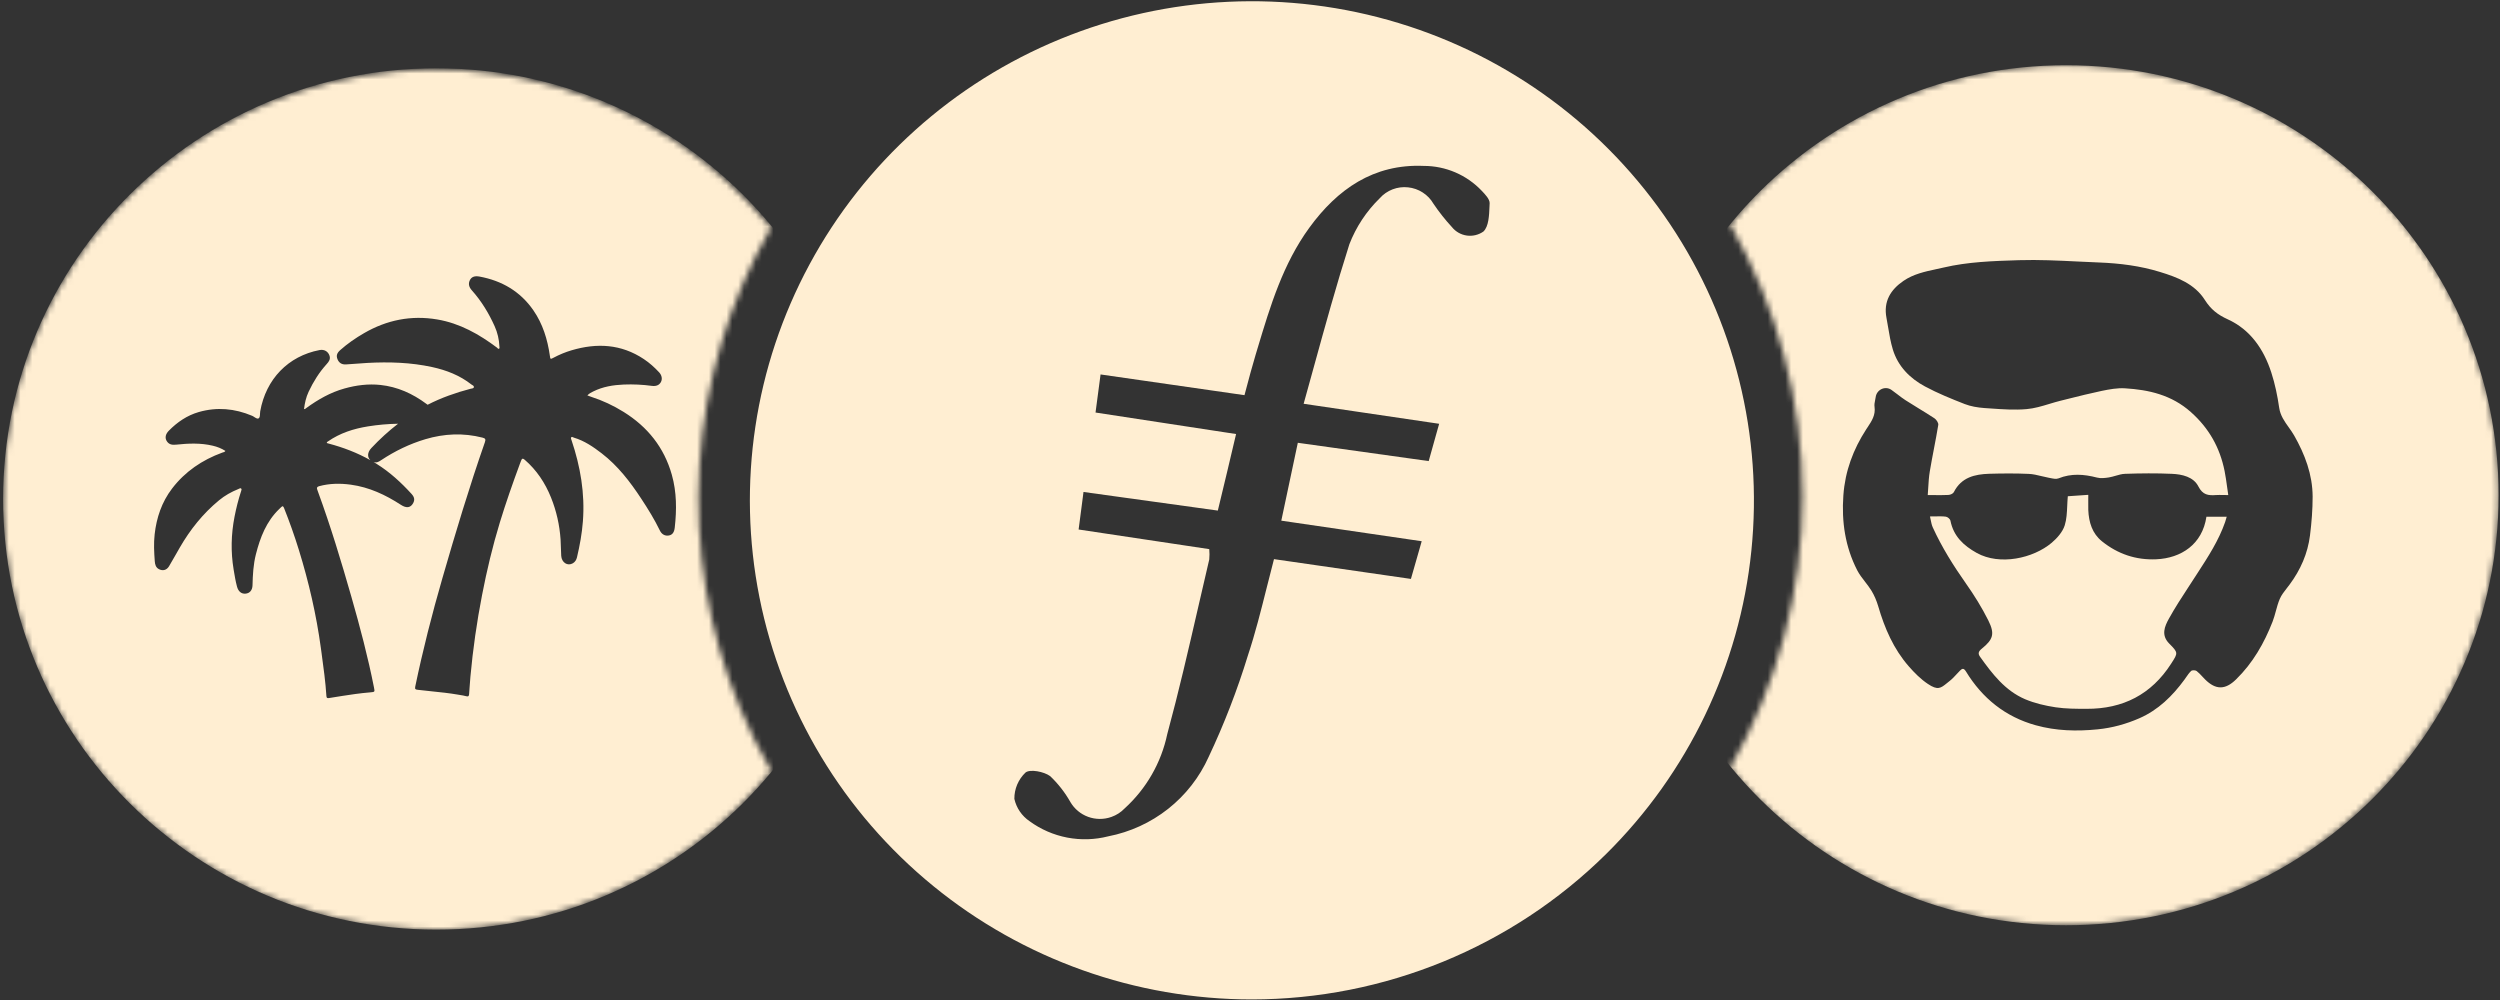 <svg width="425" height="170" viewBox="0 0 425 170" fill="none" xmlns="http://www.w3.org/2000/svg">
<rect x="0" y="0" width="425" height="170" fill="#333333" stroke="none"/>
<path fill-rule="evenodd" clip-rule="evenodd" d="M158.645 150.615C173.91 163.083 193.053 169.9 212.809 169.904C235.349 169.883 256.97 161.022 272.977 145.246C286.992 131.403 295.742 113.155 297.734 93.614C299.727 74.074 294.838 54.451 283.903 38.094C272.967 21.736 256.662 9.657 237.768 3.917C218.875 -1.824 198.563 -0.87 180.298 6.615C162.033 14.1 146.945 27.654 137.609 44.963C128.273 62.272 125.267 82.265 129.103 101.532C132.939 120.799 143.38 138.146 158.645 150.615ZM242.878 78.384L220.629 75.274C219.693 79.753 218.824 83.834 217.821 88.513L241.688 92.009C241.615 92.266 241.543 92.522 241.471 92.776C240.936 94.661 240.422 96.472 239.856 98.416L216.578 95.053C216.146 96.688 215.739 98.314 215.334 99.929C214.359 103.817 213.399 107.647 212.152 111.403C210.341 117.314 208.107 123.089 205.467 128.683C203.919 132.127 201.561 135.15 198.592 137.498C195.623 139.846 192.129 141.45 188.406 142.175C186.125 142.759 183.742 142.833 181.43 142.389C179.117 141.945 176.933 140.996 175.035 139.609C173.715 138.717 172.788 137.357 172.441 135.808C172.433 134.972 172.597 134.143 172.924 133.372C173.25 132.602 173.732 131.906 174.34 131.328C175.115 130.717 177.469 131.169 178.525 131.94C179.883 133.23 181.041 134.712 181.961 136.34C182.642 137.508 183.713 138.402 184.988 138.866C186.264 139.329 187.662 139.334 188.941 138.878C189.789 138.582 190.554 138.09 191.174 137.443C194.87 134.092 197.41 129.669 198.434 124.802C200.382 117.624 202.069 110.288 203.751 102.974C204.355 100.346 204.959 97.721 205.574 95.106C205.627 94.523 205.627 93.935 205.574 93.352L183.365 90.015C183.618 88.177 183.821 86.575 184.068 84.626C184.109 84.306 184.151 83.976 184.194 83.635L207.031 86.798C208.074 82.505 209.077 78.291 210.133 73.785L186.24 70.13C186.38 69.026 186.524 67.96 186.668 66.893C186.811 65.826 186.955 64.76 187.096 63.656L211.564 67.179C211.631 66.926 211.698 66.675 211.763 66.426C212.327 64.298 212.851 62.321 213.449 60.333C213.575 59.917 213.7 59.501 213.825 59.085C215.964 51.976 218.097 44.885 222.581 38.719C227.328 32.193 233.492 27.833 242.036 28.205C243.885 28.203 245.715 28.579 247.412 29.308C249.109 30.038 250.638 31.105 251.903 32.445C252.492 33.057 253.24 33.854 253.24 34.519C253.232 34.697 253.225 34.88 253.217 35.068C253.154 36.648 253.081 38.502 252.184 39.358C251.366 39.936 250.356 40.181 249.361 40.043C248.367 39.904 247.463 39.393 246.836 38.613C245.684 37.365 244.629 36.032 243.68 34.625C243.237 33.855 242.613 33.203 241.862 32.724C241.111 32.238 240.254 31.938 239.362 31.847C238.471 31.751 237.571 31.869 236.736 32.191C235.9 32.512 235.155 33.028 234.562 33.695C232.291 35.91 230.526 38.584 229.387 41.538C227.209 48.375 225.283 55.366 223.311 62.523C222.753 64.549 222.191 66.588 221.619 68.641L244.656 72.044C244.541 72.453 244.428 72.853 244.316 73.248C243.833 74.958 243.378 76.57 242.878 78.384Z" fill="#FFEED2"/>
<mask id="mask0_171_5940" style="mask-type:alpha" maskUnits="userSpaceOnUse" x="0" y="11" width="132" height="148">
<path fill-rule="evenodd" clip-rule="evenodd" d="M125.884 120.522C120.412 107.398 118.033 93.203 118.93 79.025C119.827 64.846 123.976 51.059 131.058 38.72C121.674 27.281 109.027 18.934 94.781 14.777C80.534 10.62 65.356 10.847 51.242 15.429C37.128 20.011 24.739 28.733 15.706 40.447C6.673 52.162 1.418 66.32 0.633 81.06C-0.152 95.8 3.569 110.431 11.307 123.028C19.045 135.626 30.438 145.6 43.986 151.638C57.534 157.676 72.604 159.496 87.212 156.858C101.82 154.22 115.284 147.248 125.83 136.858C127.687 135.018 129.441 133.079 131.085 131.05C129.133 127.651 127.396 124.135 125.884 120.522Z" fill="white"/>
</mask>
<g mask="url(#mask0_171_5940)">
<path fill-rule="evenodd" clip-rule="evenodd" d="M74.176 158.035C114.849 158.035 147.822 125.256 147.822 84.82C147.822 44.385 114.849 11.606 74.176 11.606C33.502 11.606 0.53 44.385 0.53 84.82C0.53 125.256 33.502 158.035 74.176 158.035ZM99.854 67.215C100.152 66.896 100.485 66.731 100.808 66.569L100.863 66.542C102.493 65.729 104.247 65.448 106.043 65.372C107.635 65.308 109.227 65.384 110.806 65.597C111.539 65.695 112.062 65.482 112.352 64.954C112.624 64.461 112.53 63.814 112.049 63.294C111.266 62.452 110.411 61.681 109.449 61.043C105.6 58.48 101.467 58.272 97.155 59.553C96.104 59.864 95.095 60.285 94.124 60.8C93.563 61.096 93.562 61.094 93.475 60.474L93.473 60.459C93.077 57.701 92.281 55.083 90.681 52.763C88.45 49.532 85.317 47.719 81.503 47.013C80.69 46.864 80.171 47.064 79.89 47.604C79.549 48.264 79.758 48.851 80.214 49.358C81.844 51.18 83.091 53.24 84.091 55.462C84.581 56.556 84.845 57.701 84.9 58.897C84.902 58.925 84.906 58.954 84.91 58.984C84.926 59.102 84.943 59.227 84.828 59.285C84.714 59.343 84.641 59.26 84.57 59.18C84.543 59.149 84.516 59.119 84.487 59.097C81.431 56.807 78.166 54.96 74.339 54.309C69.908 53.555 65.762 54.394 61.893 56.633C60.454 57.463 59.083 58.408 57.84 59.514C57.27 60.021 57.134 60.468 57.372 61.06C57.615 61.664 58.07 61.988 58.79 61.953C59.398 61.922 60.006 61.874 60.614 61.826C61.221 61.778 61.829 61.73 62.438 61.698C66.141 61.498 69.827 61.609 73.467 62.401C75.885 62.928 78.166 63.809 80.141 65.363C80.183 65.396 80.234 65.426 80.286 65.456C80.442 65.547 80.607 65.644 80.55 65.848C80.506 66.006 80.331 66.033 80.164 66.059L80.164 66.059C80.105 66.068 80.047 66.077 79.996 66.091C77.463 66.757 75.015 67.619 72.696 68.809C72.62 68.754 72.545 68.699 72.47 68.644C70.141 66.915 67.579 65.753 64.676 65.442C62.594 65.221 60.564 65.481 58.546 66.047C56.154 66.715 54.064 67.92 52.08 69.359C52.057 69.376 52.035 69.395 52.012 69.414C51.927 69.486 51.839 69.562 51.684 69.542C51.808 68.524 52.025 67.537 52.464 66.6C53.272 64.876 54.273 63.284 55.554 61.871C55.903 61.488 56.209 61.071 56.026 60.492C55.792 59.751 55.124 59.355 54.328 59.509C48.998 60.53 45.214 64.438 44.235 69.925C44.213 70.05 44.207 70.194 44.202 70.337C44.188 70.666 44.175 70.996 43.967 71.121C43.761 71.241 43.5 71.072 43.236 70.9C43.108 70.817 42.98 70.734 42.856 70.683C39.902 69.439 36.88 69.159 33.789 70.048C31.81 70.619 30.15 71.751 28.715 73.207C28.145 73.781 28.013 74.39 28.315 74.931C28.669 75.556 29.235 75.667 29.907 75.595C32.006 75.373 34.104 75.275 36.182 75.773C36.931 75.952 37.65 76.225 38.314 76.655H38.319C38.208 76.828 38.056 76.868 37.913 76.906C37.87 76.918 37.827 76.929 37.786 76.944C34.373 78.195 31.465 80.154 29.243 83.065C27.494 85.364 26.608 87.994 26.289 90.842C26.119 92.362 26.195 93.877 26.31 95.397C26.353 95.959 26.476 96.491 27.047 96.772C27.698 97.091 28.341 96.921 28.737 96.261C29.147 95.581 29.538 94.891 29.928 94.2C30.137 93.831 30.346 93.462 30.558 93.094C32.325 90.033 34.496 87.313 37.229 85.057C38.216 84.24 39.323 83.619 40.511 83.142C40.548 83.127 40.587 83.107 40.627 83.086C40.754 83.019 40.889 82.948 40.996 83.048C41.111 83.155 41.052 83.323 40.998 83.477C40.99 83.501 40.982 83.524 40.975 83.546C40.511 84.955 40.153 86.394 39.868 87.85C39.289 90.829 39.217 93.813 39.715 96.81L39.734 96.928C39.889 97.864 40.044 98.798 40.289 99.717C40.506 100.535 41.026 100.977 41.728 100.922C42.439 100.867 42.907 100.36 42.928 99.492C42.971 97.721 43.065 95.95 43.503 94.231C44.231 91.362 45.278 88.637 47.479 86.522C47.513 86.489 47.547 86.457 47.582 86.425C47.651 86.36 47.72 86.296 47.785 86.228C48.045 85.96 48.16 86.041 48.288 86.368C49.224 88.714 50.067 91.089 50.812 93.503C52.498 98.96 53.779 104.506 54.549 110.172C54.593 110.495 54.637 110.819 54.681 111.142C55.007 113.53 55.333 115.921 55.49 118.328C55.511 118.685 55.656 118.715 55.962 118.664C57.444 118.421 58.925 118.187 60.411 117.979C61.249 117.859 62.096 117.779 62.939 117.702C63.342 117.664 63.538 117.648 63.616 117.543C63.693 117.439 63.65 117.246 63.574 116.855C62.548 111.657 61.19 106.541 59.734 101.45C58.014 95.444 56.209 89.467 54.06 83.597C54.038 83.54 54.018 83.481 53.998 83.423C53.978 83.364 53.958 83.306 53.936 83.248C53.809 82.916 53.889 82.75 54.264 82.648C56.035 82.171 57.818 82.15 59.627 82.393C62.76 82.818 65.536 84.121 68.154 85.823C69.094 86.436 69.814 86.343 70.248 85.508C70.529 84.972 70.461 84.517 69.959 83.963C68.188 82.022 66.272 80.26 64.029 78.86C63.853 78.749 63.677 78.642 63.499 78.536C63.521 78.544 63.543 78.552 63.566 78.559C64.055 78.712 64.421 78.478 64.792 78.231C67.133 76.677 69.636 75.46 72.326 74.66C75.523 73.71 78.754 73.566 82.01 74.392C82.504 74.515 82.61 74.673 82.431 75.179C79.771 82.794 77.455 90.516 75.216 98.263C73.45 104.367 71.879 110.522 70.585 116.746C70.5 117.159 70.649 117.222 70.998 117.265C71.789 117.362 72.582 117.443 73.375 117.524C74.885 117.678 76.395 117.833 77.894 118.095C77.961 118.107 78.029 118.119 78.097 118.13C78.153 118.139 78.211 118.149 78.268 118.158L78.268 118.158C78.597 118.212 78.927 118.265 79.247 118.355C79.626 118.465 79.728 118.316 79.75 117.989C79.771 117.692 79.792 117.396 79.812 117.1C79.86 116.409 79.908 115.717 79.971 115.026C80.397 110.361 81.061 105.729 81.955 101.132C82.759 96.986 83.734 92.883 84.964 88.847C85.99 85.489 87.152 82.177 88.369 78.882C88.409 78.773 88.451 78.666 88.492 78.559C88.527 78.469 88.562 78.38 88.595 78.291C88.727 77.925 88.889 77.891 89.199 78.159C91.234 79.921 92.677 82.1 93.673 84.578C94.597 86.872 95.129 89.256 95.299 91.725C95.332 92.197 95.344 92.668 95.355 93.14V93.14C95.366 93.587 95.377 94.034 95.406 94.479C95.482 95.641 96.478 96.279 97.381 95.76C97.772 95.535 97.985 95.168 98.087 94.743C98.564 92.729 98.934 90.699 99.092 88.635C99.458 83.888 98.671 79.308 97.159 74.826C97.15 74.796 97.138 74.766 97.126 74.736L97.126 74.736C97.071 74.594 97.013 74.443 97.125 74.328C97.218 74.235 97.333 74.293 97.443 74.347C97.484 74.368 97.525 74.388 97.564 74.4C99.339 74.928 100.842 75.954 102.289 77.069C105.043 79.193 107.133 81.909 109.019 84.787C110.164 86.527 111.262 88.298 112.173 90.18C112.505 90.865 113.075 91.15 113.722 91.031C114.314 90.92 114.616 90.49 114.706 89.694C115.046 86.668 115.046 83.667 114.208 80.704C112.896 76.06 110.096 72.57 106.026 70.033C104.277 68.943 102.434 68.079 100.471 67.449C100.357 67.412 100.244 67.368 100.114 67.317C100.036 67.287 99.952 67.254 99.858 67.219L99.854 67.215ZM62.967 78.229C62.416 77.734 62.434 76.907 63.132 76.167C64.543 74.666 66.051 73.283 67.669 72.035C65.955 72.065 64.247 72.214 62.548 72.487C60.113 72.879 57.806 73.615 55.762 75.037C55.743 75.051 55.721 75.064 55.699 75.076C55.616 75.124 55.53 75.173 55.571 75.318C55.6 75.327 55.63 75.336 55.66 75.346C55.728 75.368 55.797 75.389 55.869 75.407C58.353 76.064 60.73 76.971 62.967 78.229Z" fill="#FFEED2"/>
</g>
<mask id="mask1_171_5940" style="mask-type:alpha" maskUnits="userSpaceOnUse" x="294" y="11" width="131" height="147">
<path fill-rule="evenodd" clip-rule="evenodd" d="M412.9 44.092C406.902 35.022 398.95 27.391 389.621 21.751C380.292 16.111 369.818 12.604 358.958 11.482C348.098 10.359 337.122 11.651 326.826 15.264C316.53 18.876 307.17 24.718 299.423 32.368C297.562 34.211 295.799 36.15 294.142 38.176C302.188 52.25 306.419 68.16 306.419 84.348C306.419 100.536 302.188 116.446 294.142 130.519C306.091 144.992 323.162 154.365 341.847 156.714C360.532 159.062 379.412 154.207 394.608 143.146C409.805 132.085 420.163 115.659 423.555 97.241C426.947 78.824 423.115 59.814 412.847 44.118L412.9 44.092Z" fill="white"/>
</mask>
<g mask="url(#mask1_171_5940)">
<path fill-rule="evenodd" clip-rule="evenodd" d="M424.761 84.191C424.761 124.563 391.839 157.292 351.229 157.292C310.619 157.292 277.697 124.563 277.697 84.191C277.697 43.818 310.619 11.089 351.229 11.089C391.839 11.089 424.761 43.818 424.761 84.191ZM377.936 84.151C378.196 84.155 378.481 84.16 378.804 84.16V84.151C378.733 83.684 378.671 83.231 378.61 82.79C378.479 81.844 378.354 80.947 378.179 80.064C377.38 76.088 375.525 72.782 372.43 70.036C369.179 67.152 365.341 66.261 361.245 66.013C359.932 65.931 358.582 66.188 357.278 66.454C355.367 66.856 353.475 67.329 351.586 67.802C351.141 67.913 350.697 68.025 350.252 68.135C349.626 68.291 349.004 68.479 348.383 68.667C347.107 69.053 345.834 69.438 344.531 69.549C342.515 69.728 340.458 69.584 338.419 69.441C338.053 69.415 337.687 69.389 337.322 69.365C336.202 69.283 335.036 69.09 333.998 68.686C331.702 67.786 329.406 66.858 327.239 65.692C324.677 64.314 322.656 62.276 321.784 59.42C321.404 58.173 321.187 56.88 320.971 55.587C320.884 55.07 320.797 54.553 320.7 54.038C320.168 51.256 321.389 49.254 323.593 47.748C325.289 46.589 327.222 46.174 329.171 45.755C329.586 45.666 330.002 45.576 330.416 45.479C334.566 44.509 338.795 44.374 342.992 44.239L343.273 44.23C346.577 44.13 349.895 44.294 353.213 44.457C354.443 44.518 355.672 44.578 356.901 44.625C360.382 44.763 363.825 45.195 367.168 46.223C370.144 47.132 373.091 48.253 374.836 51.008C375.837 52.587 377.004 53.506 378.721 54.286C382.569 56.04 384.846 59.383 386.123 63.332C386.756 65.279 387.17 67.308 387.463 69.329C387.66 70.652 388.371 71.648 389.083 72.644C389.404 73.093 389.724 73.542 389.998 74.021C391.844 77.263 393.13 80.67 393.148 84.426C393.148 86.621 392.973 88.834 392.698 91.029C392.312 94.096 391.091 96.87 389.245 99.358C389.092 99.566 388.932 99.771 388.771 99.976C388.312 100.562 387.85 101.151 387.564 101.81C387.277 102.474 387.086 103.177 386.895 103.882C386.731 104.484 386.567 105.087 386.343 105.667C384.91 109.341 382.982 112.72 380.126 115.503C378.28 117.312 376.664 117.293 374.864 115.503C374.709 115.348 374.559 115.186 374.409 115.025C374.096 114.688 373.782 114.349 373.422 114.07C373.22 113.914 372.66 113.905 372.495 114.061C372.161 114.374 371.893 114.763 371.627 115.149C371.534 115.284 371.442 115.418 371.347 115.549C369.308 118.331 366.902 120.7 363.688 122.105C361.429 123.088 359.096 123.74 356.607 123.988C353.044 124.346 349.536 124.254 346.092 123.299C340.913 121.867 336.992 118.708 334.209 114.143C333.851 113.574 333.594 113.602 333.199 114.006C333.003 114.202 332.814 114.407 332.625 114.612C332.248 115.022 331.87 115.432 331.436 115.769C331.284 115.888 331.143 116.002 331.012 116.109C329.926 116.993 329.422 117.403 327.735 116.265C326.523 115.457 325.457 114.382 324.493 113.28C321.903 110.323 320.388 106.797 319.295 103.059C319.02 102.132 318.634 101.204 318.129 100.387C317.809 99.867 317.431 99.38 317.055 98.894C316.567 98.265 316.081 97.638 315.723 96.943C313.684 92.957 313.051 88.706 313.372 84.215C313.666 80.082 315.043 76.409 317.247 73.002C317.33 72.874 317.414 72.748 317.498 72.622C318.199 71.565 318.868 70.558 318.671 69.154C318.614 68.788 318.692 68.409 318.77 68.028C318.805 67.855 318.841 67.682 318.864 67.51C319.038 66.225 320.489 65.545 321.545 66.28C321.898 66.524 322.24 66.788 322.583 67.052C323.025 67.393 323.467 67.734 323.933 68.034C324.67 68.508 325.418 68.966 326.166 69.424C327.069 69.976 327.972 70.528 328.855 71.11C329.186 71.331 329.562 71.891 329.507 72.231C329.284 73.597 329.024 74.956 328.765 76.315C328.522 77.587 328.278 78.859 328.065 80.138C327.912 81.046 327.856 81.969 327.799 82.914C327.775 83.325 327.75 83.74 327.716 84.16C328.087 84.16 328.446 84.163 328.796 84.166C329.644 84.173 330.444 84.18 331.243 84.141C331.555 84.123 332.023 83.921 332.152 83.664C333.419 81.148 335.706 80.615 338.185 80.541C340.417 80.477 342.658 80.459 344.889 80.56C345.611 80.59 346.326 80.764 347.04 80.938C347.434 81.035 347.828 81.131 348.223 81.203C348.334 81.222 348.45 81.247 348.567 81.271C349.048 81.371 349.558 81.477 349.949 81.322C352.135 80.441 354.275 80.615 356.479 81.184C357.103 81.35 357.829 81.267 358.49 81.166C358.882 81.104 359.27 80.991 359.656 80.879C360.192 80.722 360.724 80.567 361.263 80.551C363.917 80.459 366.571 80.431 369.216 80.551C370.97 80.624 372.889 81.065 373.716 82.681C374.469 84.16 375.415 84.252 376.71 84.16C377.091 84.136 377.476 84.143 377.936 84.151ZM378.498 87.994C378.514 87.938 378.53 87.881 378.546 87.824L378.537 87.842H375.093C374.396 92.553 370.786 94.886 366.571 95.079C363.109 95.235 360.014 94.179 357.333 92.021C355.671 90.689 355.101 88.779 355.009 86.713C354.992 86.194 354.997 85.678 355.003 85.106C355.006 84.798 355.009 84.474 355.009 84.123C354.26 84.174 353.524 84.225 352.819 84.273C352.375 84.304 351.944 84.333 351.529 84.362C351.477 84.922 351.452 85.472 351.428 86.01C351.375 87.173 351.326 88.279 351.005 89.302C350.656 90.423 349.72 91.479 348.792 92.269C345.642 94.932 339.958 96.172 336.055 94.004C333.805 92.755 332.097 91.157 331.573 88.513C331.518 88.228 331.087 87.87 330.793 87.833C330.215 87.762 329.628 87.773 328.963 87.786C328.688 87.791 328.4 87.796 328.093 87.796C328.144 88.011 328.186 88.218 328.226 88.417C328.315 88.86 328.397 89.266 328.561 89.633C330.104 93.022 332.069 96.153 334.209 99.193C335.623 101.195 336.927 103.298 338.02 105.484C339.15 107.761 338.847 108.698 336.891 110.286C336.321 110.746 336.229 111.122 336.606 111.646C338.691 114.566 340.876 117.422 344.283 118.873C345.918 119.562 347.709 119.975 349.463 120.241C351.189 120.498 352.971 120.498 354.734 120.498C360.887 120.526 365.736 118.065 369.097 112.821C369.124 112.778 369.151 112.737 369.177 112.696C370.266 111.001 370.3 110.948 368.775 109.414C367.343 107.972 367.986 106.485 368.72 105.162C369.735 103.327 370.886 101.564 372.034 99.805C372.351 99.319 372.668 98.834 372.981 98.348C373.188 98.027 373.397 97.706 373.605 97.386C375.391 94.635 377.177 91.885 378.271 88.751C378.354 88.502 378.425 88.253 378.498 87.994Z" fill="#FFEED2"/>
</g>
</svg>
